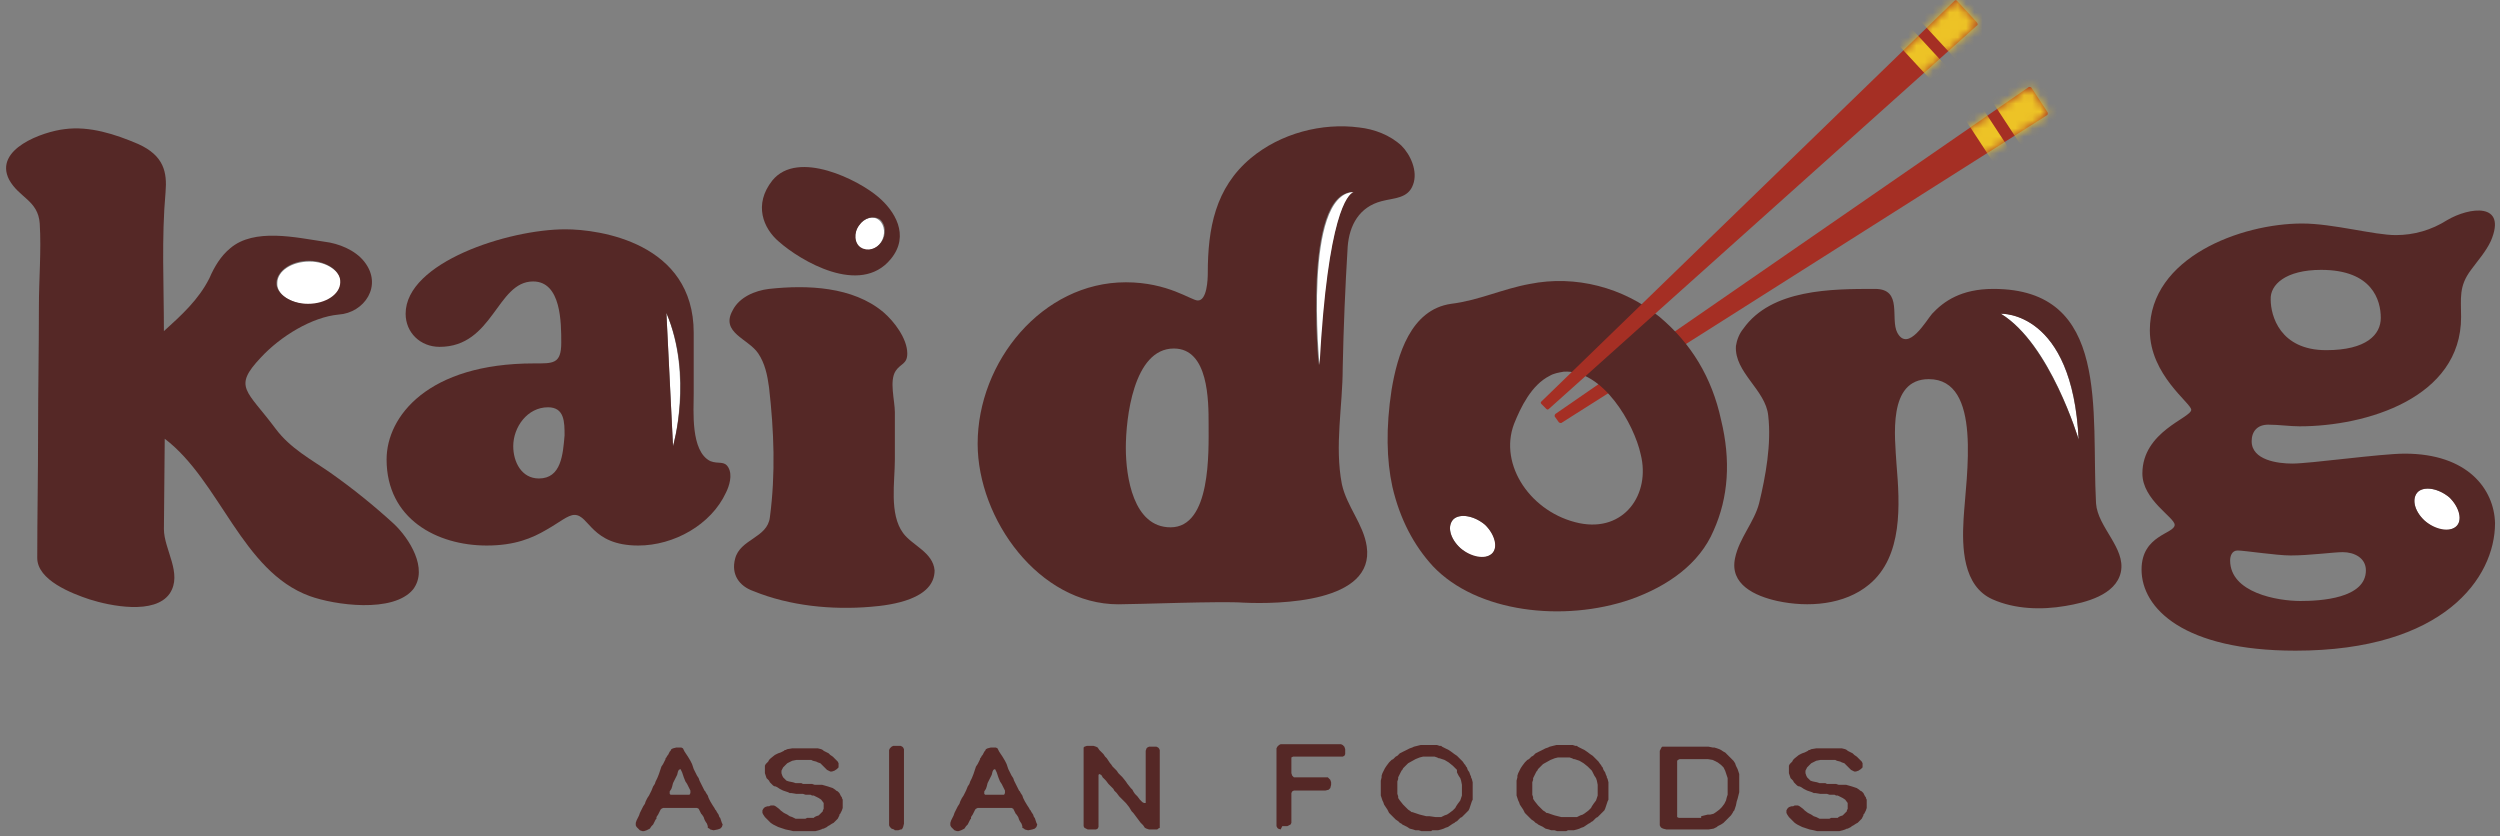 <svg xmlns="http://www.w3.org/2000/svg" fill="none" viewBox="0 0 302 101" height="101" width="302">
<rect x="0" y="0" width="302" height="101" fill="#808080" stroke="none"/>
<path fill="#552826" d="M77.8 100.4H77.6L77.3 100.3L77.1 100.1L76.9 99.9L76.8 99.7V99.4L76.9 99.1L77 98.9L77.1 98.7L77.2 98.5L77.3 98.2L77.4 98L77.7 97.4L77.9 97.1L78 96.8L78.2 96.4L78.4 96.1L78.5 95.9L78.6 95.7L78.7 95.5L78.9 95L79.1 94.7L79.2 94.4L79.4 94L79.6 93.5L79.7 93.2L79.9 92.6L80.1 92.3L80.2 92.1L80.3 91.9L80.4 91.7V91.6L80.5 91.5L80.6 91.3L80.7 91.2L80.8 91L80.9 90.8L81 90.7L81.1 90.5L81.3 90.4L81.7 90.3H82.1H82.3L82.5 90.4L82.6 90.6L82.7 90.8L82.9 91.1L83.1 91.4L83.4 91.9L83.5 92.1L83.6 92.3L83.7 92.6L83.8 92.9L83.9 93.1L84 93.3L84.2 93.7L84.4 94L84.5 94.3L84.6 94.5L84.7 94.7L84.8 94.9L84.9 95.1L85 95.3L85.1 95.5L85.2 95.6L85.3 95.8L85.5 96.1L85.6 96.4L85.8 96.8L86.1 97.3L86.3 97.6L86.4 97.8L86.5 97.9L86.6 98.1L86.8 98.4L86.9 98.7L87 98.8L87.1 99.1L87.2 99.4L87.3 99.6L87.2 99.9L87 100.1L86.7 100.2L86.2 100.3L85.8 100.2L85.7 100.1L85.5 100V99.8L85.4 99.5L85.2 99.2L85.1 99L85 98.7L84.8 98.4L84.7 98.3L84.6 98.1L84.5 97.9L84.4 97.7L84.2 97.6H83.9H83.5H81.7H81.2H80.8H80.6H80.3H80.1L79.9 97.7L79.8 97.8L79.5 98.4L79.3 98.7V98.9L79.2 99L79.1 99.2L79 99.4L78.9 99.6L78.7 99.8L78.5 100.1L78.3 100.2L78.1 100.3L77.8 100.4ZM83.3 96L83.4 95.8V95.5L83.3 95.3L83 94.7L82.8 94.4L82.6 93.9L82.5 93.6L82.4 93.3L82.2 92.9L82 93L81.9 93.2L81.8 93.6L81.5 94.2L81.3 94.6L81.2 95L81.1 95.3L80.9 95.6V95.7V95.8V95.9L81 96H81.3H81.6H82H83H83.3Z"></path>
<path fill="#552826" d="M96.3 100.4H96.1H95.8L95.4 100.3L94.9 100.2L94.6 100.1L94 99.9L93.6 99.7L93.4 99.6L93.1 99.4L92.7 99L92.4 98.7L92.2 98.4L92.1 98.2V97.9L92.2 97.7L92.4 97.5L92.7 97.4H92.9L93.1 97.3H93.3H93.5L93.7 97.4L94.1 97.7L94.2 97.8L94.3 97.9L94.7 98.2L94.9 98.3L95.1 98.4L95.4 98.6L95.7 98.7L95.9 98.8L96.1 98.9H96.3H96.4H96.5H96.6H96.7H96.9H97.3L97.5 98.8H97.7H97.9H98.1H98.3L98.4 98.7L98.6 98.6L98.9 98.5L99.2 98.2L99.4 98V97.9L99.5 97.7V97.4V97L99.2 96.6L98.9 96.4L98.7 96.3L98.5 96.2L98.3 96.1H98.1L97.9 96H97.7H97.5H97.3L97 95.9H96.7H96.5H96.2L95.6 95.8H95.4L95.2 95.7L94.9 95.6L94.6 95.5L94.4 95.4L94.2 95.3L93.9 95.1L93.7 95H93.6L93.4 94.9L93.2 94.7L93.1 94.6L93 94.5L92.9 94.3L92.8 94.2L92.6 94L92.4 93.4V93V92.8V92.5L92.5 92.3L92.6 92.2L92.7 92.1L92.8 92L92.9 91.8L93.1 91.6L93.6 91.2L93.8 91.1L94 91L94.3 90.9L94.5 90.8L94.7 90.7L94.8 90.6H94.9L95.1 90.5L95.7 90.4H96H96.4H96.6H96.8H97.1H97.4H97.5H97.6H98.1H98.2H98.3H98.5H98.6H98.8L99.2 90.5L99.4 90.6L99.5 90.7L99.7 90.8L100.1 91L100.3 91.2L100.6 91.4L100.9 91.7L101.2 92L101.3 92.2V92.6V92.7L101.2 92.8L101.1 92.9L100.8 93.1L100.5 93.2H100.3L100.1 93.1L99.9 93L99.7 92.8L99.4 92.5L99.2 92.3L99.1 92.2L98.8 92.1L98.6 92L98.2 91.9L98 91.8H97.6H97.3H96.9H96.5H96.2L95.7 91.9L95.3 92.1L95.1 92.2L94.9 92.4L94.6 92.7L94.5 92.9L94.4 93.1V93.4L94.5 93.7L94.6 93.9L94.7 94L94.8 94.1L95 94.3L95.3 94.4L95.8 94.5L96.1 94.6H96.3H96.5H96.7H96.8L97 94.7H97.1H97.3H97.6H97.8H98.1L98.4 94.8H98.6H98.8H98.9H99.3L100 95L100.3 95.1L100.6 95.2L100.9 95.4L101 95.5L101.2 95.6L101.4 95.8L101.5 96L101.6 96.2L101.7 96.3V96.4L101.8 96.6V96.8V96.9V97.1V97.6L101.7 97.9L101.6 98.1L101.5 98.3L101.4 98.4V98.5L101.3 98.7L101.2 98.9L101.1 99L101 99.1L100.9 99.2L100.8 99.3L100.7 99.4L100.5 99.5L100.2 99.7L100 99.8L99.9 99.9L99.7 100L99.5 100.1H99.4L99.2 100.2L98.9 100.3L98.5 100.4H98.1H97.9H97.6H97H96.3Z"></path>
<path fill="#552826" d="M108 100.2L107.7 100.1L107.5 99.9L107.4 99.7V99.4V98.8V98.5V98.3V98V97.6V97.4V97.2V97V96.6V96.3V96V95.7V95.5V95.2V94.9V94.7V94.5V94.1V93.9V93.5V93V92.6V92.3V90.9V90.6L107.5 90.4L107.6 90.3L107.7 90.2L107.9 90.1H108.2H108.5H108.8L109 90.2L109.1 90.3L109.2 90.5V90.8V91.2V91.4V91.6V91.8V92.2V92.5V92.7V93.1V93.5V93.8V94V94.4V94.7V95.1V95.8V96.2V96.4V96.5V97.3V97.5V98.3V98.5V99.2V99.5L109.1 99.9L109 100.1L108.9 100.2H108.8L108.5 100.3H108.2H108.1L108 100.2Z"></path>
<path fill="#552826" d="M115.8 100.4H115.6L115.3 100.3L115.1 100.1L114.9 99.9L114.8 99.7V99.4L114.9 99.1L115 98.9L115.1 98.7L115.2 98.5L115.3 98.2L115.4 98L115.7 97.4L115.9 97.1L116 96.8L116.2 96.4L116.4 96.1L116.5 95.9L116.6 95.7L116.7 95.5L116.9 95L117.1 94.7L117.2 94.4L117.4 94L117.6 93.5L117.7 93.2L117.9 92.6L118.1 92.3L118.2 92.1L118.3 91.9L118.4 91.7V91.6L118.5 91.5L118.6 91.3L118.7 91.2L118.8 91L118.9 90.8L119 90.7L119.1 90.5L119.3 90.4L119.7 90.3H120.1H120.3L120.5 90.4L120.6 90.6L120.7 90.8L120.9 91.1L121.1 91.4L121.4 91.9L121.5 92.1L121.6 92.3L121.7 92.6L121.8 92.9L121.9 93.1L122 93.3L122.2 93.7L122.4 94L122.5 94.3L122.6 94.5L122.7 94.7L122.8 94.9L122.9 95.1L123 95.3L123.1 95.5L123.2 95.6L123.3 95.8L123.5 96.1L123.6 96.4L123.8 96.8L124.1 97.3L124.3 97.6L124.4 97.8L124.5 97.9L124.6 98.1L124.8 98.4L124.9 98.7L125 98.8L125.1 99.1L125.2 99.4L125.3 99.6L125.2 99.9L125 100.1L124.7 100.2L124.2 100.3L123.8 100.2L123.7 100.1L123.5 100V99.8L123.4 99.5L123.2 99.2L123.1 99L123 98.7L122.8 98.4L122.7 98.3L122.6 98.1L122.5 97.9L122.4 97.7L122.2 97.6H121.9H121.5H119.7H119.2H118.8H118.6H118.3H118.1L117.9 97.7L117.8 97.8L117.5 98.4L117.3 98.7V98.9L117.2 99L117.1 99.2L117 99.4L116.9 99.6L116.7 99.8L116.5 100.1L116.3 100.2L116.1 100.3L115.8 100.4ZM121.3 96L121.4 95.8V95.5L121.3 95.3L121 94.7L120.8 94.4L120.6 93.9L120.5 93.6L120.4 93.3L120.2 92.9L120 93L119.9 93.2L119.8 93.6L119.5 94.2L119.3 94.6L119.2 95L119.1 95.3L118.9 95.6V95.7V95.8V95.9L119 96H119.3H119.6H120H121H121.3Z"></path>
<path fill="#552826" d="M131.4 100.2L131 100L130.9 99.8V99.6V99.3V99V98.7V98.5V98.2V98V97.8V97.4V97.1V96.8V96.4V96.2V96V95.7V95.5V95.1V94.7V94.5V94.4V94.2V93.9V93.8V93.5V93.1V92.8V92.6V92.5V92.3V92V91.7V91.3V91V90.8V90.7V90.5V90.3L131 90.2L131.3 90.1H131.5H131.8H132.1L132.4 90.2L132.6 90.3L132.8 90.6L133 90.8L133.3 91.1L133.5 91.4L133.7 91.6L133.9 91.9L134.1 92.2L134.2 92.3L134.4 92.6L134.6 92.8L134.9 93.1L135.1 93.4L135.3 93.6L135.6 93.9L136 94.4L136.2 94.7L136.6 95.2L136.8 95.4L136.9 95.6L137.1 95.9L137.4 96.2L137.7 96.6L137.9 96.8L138 96.9L138.2 97H138.4V96.9V96.6V96.3V94.9V94.5V94.2V93.9V93.6V93.4V92.4V92.3V92.1V91.8V91.6V91.4V91V90.7L138.5 90.4L138.6 90.3L138.8 90.2H138.9H139.1H139.3H139.7L139.9 90.3L140 90.4L140.1 90.6V91V91.3V91.5V91.8V92V92.2V92.4V92.5V93.1V93.5V94.3V94.5V94.6V94.8V95.1V95.3V95.4V95.6V97.3V97.7V97.9V99.5V99.7V100L139.9 100.1L139.8 100.2H139.6H139.3H138.8L138.5 100.1L138.3 100L138.1 99.7L137.8 99.4L137.2 98.6L136.9 98.2L136.7 98L136.4 97.5L136 97L135.7 96.7L135.5 96.5L135.3 96.3L135.2 96.2L134.9 95.8L134.7 95.6L134.6 95.5L134.5 95.3L134.3 95.1L133.9 94.7L133.6 94.3L133.4 94.1L133.2 93.9L133.1 93.7L133 93.6L132.8 93.5L132.7 93.6V93.9V94.2V94.5V94.8V95.2V95.8V96.4V96.8V97.1V97.5V98.1V98.5V98.7V99V99.2V99.4V99.7V99.9L132.6 100.1L132.4 100.2H132.3H132.1H131.9H131.8H131.4Z"></path>
<path fill="#552826" d="M154.7 100.2L154.4 100.1L154.3 100L154.2 99.8V99.5V99V98.6V97.3V97V96.7V96.5V96.1V95.3V94.7V94.3V93.9V93.5V93V92.5V92.2V92V91.8V91V90.8V90.6V90.4L154.3 90.2L154.5 90L154.7 89.9H155.1H155.7H155.9H156.3H156.7H157H157.3H157.6H157.8H158.2H158.5H158.8H159.7H159.9H160H161H161.3H161.8H162L162.2 90L162.3 90.1L162.4 90.2L162.5 90.5V90.8V91.1L162.4 91.3L162.2 91.4H161.9H160.6H160.2H159.8H158.8H158.5H158H157.8H156.7H156.2L156 91.5V91.8V92.2V92.4V93.1V93.4L156.1 93.7L156.2 93.8L156.3 93.9H156.6H157H157.2H158H158.3H158.5H158.7H160H160.3H160.4L160.5 94L160.7 94.2L160.8 94.5V94.8L160.7 95.2L160.5 95.4L160.1 95.5H159.7H159.4H158.2H157.8H157.5H157.3H157.1H156.8H156.5H156.3L156.1 95.6L156 95.8V96V96.5V96.8V97.1V97.3V97.6V98.1V98.5V99.2V99.4L155.9 99.6L155.7 99.7L155.5 99.8H155.2H154.9L154.7 100.2Z"></path>
<path fill="#552826" d="M172.9 100.4H172.6H172.4H172.1H171.7L171.4 100.3H171.2H171L170.7 100.2L170.3 100.1L170 99.9L169.8 99.8L169.6 99.7L169.4 99.6L169.3 99.5L169.1 99.4L168.9 99.2L168.6 99L168.4 98.8L167.8 98.2L167.6 97.8L167.4 97.5L167.2 97.2L167.1 96.9L167 96.7L166.9 96.4L166.8 96.1V95.9V95.7V95.5V95.3V94.9V94.6V94.3L166.9 93.9V93.7L167 93.4L167.2 93L167.3 92.8L167.5 92.5L167.8 92.1L168.1 91.8L168.3 91.7L168.4 91.6L168.6 91.4L168.8 91.3L168.9 91.2L169.1 91L169.5 90.8L169.9 90.6L170.3 90.4L170.6 90.3L170.8 90.2L171.2 90.1L171.6 90H171.8H172.2H172.7H173.1H173.3H173.6L173.9 90.1H174.1L174.2 90.2L174.4 90.3L174.6 90.4L174.8 90.5L175 90.6L175.3 90.8L175.7 91.1L176 91.3L176.3 91.6L176.7 92L176.9 92.3L177 92.4L177.1 92.6L177.2 92.7L177.3 93L177.5 93.3L177.6 93.6L177.7 93.8V93.9L177.8 94.1L177.9 94.5V94.7V94.9V95.1V95.3V95.7V95.9V96.1V96.4V96.6L177.8 96.8L177.7 97.1L177.6 97.4L177.5 97.7L177.4 97.9L177.3 98L177.2 98.1L177.1 98.2L177 98.3L176.9 98.4L176.8 98.5L176.6 98.7L176.4 98.8L176.3 98.9L176.2 99L176.1 99.1L176 99.2L175.8 99.3L175.7 99.4L175.5 99.5L175.2 99.7L174.9 99.9L174.6 100L174.4 100.1L174.1 100.2L173.7 100.3H173.4H173L172.9 100.4ZM173.4 98.7H173.6H173.7H173.8H173.9H174.1L174.3 98.6L174.5 98.5L174.8 98.4L175.1 98.2L175.5 97.9L175.7 97.7L175.8 97.6L175.9 97.4L176.1 97.1L176.4 96.7L176.5 96.4L176.6 96.1V95.8V95.4V95.2V94.8L176.5 94.3L176.4 94L176.2 93.7L176.1 93.5L176 93.3V93L175.8 92.8L175.7 92.7L175.5 92.5L175 92.1L174.5 91.8L174.2 91.7L173.9 91.6H173.8L173.6 91.5L173.3 91.4H172.4H172.2H171.9L171.5 91.5L171 91.7L170.1 92.2L169.9 92.4L169.8 92.5L169.7 92.6L169.5 92.8L169.4 93L169.3 93.1L169.2 93.3L169.1 93.5L169 93.7L168.9 93.9V94.1L168.8 94.4V94.8V95V95.2V95.4V95.6V95.7V95.9L168.9 96.2V96.4L169.1 96.7L169.5 97.2L169.8 97.5L169.9 97.6L170.1 97.8L170.4 98L170.5 98.1H170.6L170.9 98.2L171.2 98.3L171.5 98.4L171.9 98.5L172.3 98.6H172.7L173.4 98.7Z"></path>
<path fill="#552826" d="M189.2 100.4H189H188.8H188.5H188.1L187.8 100.3H187.6H187.4L187.1 100.2L186.7 100.1L186.4 99.9L186.2 99.8L186 99.7L185.8 99.6L185.7 99.5L185.5 99.4L185.3 99.2L185 99L184.8 98.8L184.2 98.2L184 97.8L183.8 97.5L183.6 97.2L183.5 96.9L183.4 96.7L183.3 96.4L183.2 96.1V95.9V95.7V95.5V95.3V94.9V94.6V94.3L183.3 93.9V93.7L183.4 93.4L183.6 93L183.7 92.8L183.9 92.5L184.2 92.1L184.5 91.8L184.7 91.7L184.8 91.6L185 91.4L185.2 91.3L185.3 91.2L185.5 91L185.9 90.8L186.3 90.6L186.7 90.4L187 90.3L187.2 90.2L187.6 90.1L188 90H188.2H188.6H189.1H189.5H189.7H190L190.3 90.1H190.5L190.6 90.2L190.8 90.3L191 90.4L191.2 90.5L191.4 90.6L191.7 90.8L192.1 91.1L192.4 91.3L192.7 91.6L193.1 92L193.3 92.3L193.4 92.4L193.5 92.6L193.6 92.7L193.7 93L193.9 93.3L194 93.6L194.1 93.8V93.9L194.2 94.1L194.3 94.5V94.7V94.9V95.1V95.3V95.7V95.9V96.1V96.4V96.6L194.2 96.8L194.1 97.1L194 97.4L193.9 97.7L193.8 97.9L193.7 98L193.6 98.1L193.5 98.2L193.4 98.3L193.3 98.4L193.2 98.5L193 98.7L192.8 98.8L192.7 98.9L192.6 99L192.5 99.1L192.4 99.2L192.2 99.3L192.1 99.4L191.9 99.5L191.6 99.7L191.3 99.9L191 100L190.8 100.1L190.5 100.2L190.1 100.3H189.8H189.4L189.2 100.4ZM189.8 98.7H190H190.1H190.2H190.3H190.5L190.7 98.6L190.9 98.5L191.2 98.4L191.5 98.2L191.9 97.9L192.1 97.7L192.2 97.6L192.3 97.4L192.5 97.1L192.8 96.7L192.9 96.4L193 96.1V95.8V95.4V95.2V94.8L192.9 94.3L192.8 94L192.6 93.7L192.5 93.5L192.4 93.3L192.3 93.1L192.1 92.9L192 92.8L191.8 92.6L191.3 92.2L190.8 91.9L190.5 91.8L190.2 91.7H190.1L189.9 91.6L189.6 91.5H188.7H188.5H188.2L187.8 91.6L187.3 91.8L186.4 92.3L186.2 92.5L186.1 92.6L186 92.7L185.8 92.9L185.7 93.1L185.6 93.2L185.5 93.4L185.4 93.6L185.3 93.8L185.2 94V94.2L185.1 94.5V94.9V95.1V95.3V95.5V95.7V95.8V96L185.2 96.3V96.5L185.4 96.8L185.8 97.3L186.1 97.6L186.2 97.7L186.4 97.9L186.7 98.1L186.8 98.2H186.9L187.2 98.3L187.5 98.4L187.8 98.5L188.2 98.6L188.6 98.7H189H189.8Z"></path>
<path fill="#552826" d="M201.7 100.2H201.3L200.9 100.1L200.7 100L200.6 99.9L200.5 99.7V99.4V99V98.8V98.6V98.4V98.1V97.8V97.4V97V96.7V94.8V94.4V94V93.7V93.4V93V92.6V92.3V91.8V91.4V91V90.7L200.6 90.5L200.7 90.3L200.8 90.2H201.1H201.5H201.8H202H202.4H204.4H204.6H204.8H205H205.4H205.8H206H206.1H206.2H206.4L206.9 90.3H207.1L207.4 90.4L207.7 90.5L207.9 90.6L208.2 90.8L208.4 90.9L208.6 91.1L208.9 91.4L209.2 91.7L209.4 91.9L209.6 92.2L209.7 92.5L209.8 92.7L209.9 92.9L210 93.2L210.1 93.5V93.6V93.9V94.3V94.5V94.7V95V95.4V95.7L210 96.1L209.9 96.5L209.8 96.8L209.7 97.3L209.6 97.6L209.5 97.9L209.4 98L209.3 98.2L209.1 98.5L208.8 98.8L208.6 99L208.4 99.2L208.2 99.4L207.9 99.6L207.5 99.8L207.4 99.9L207.2 100L207 100.1L206.4 100.2H205.7H205.2H204.7H204.3H203.5H203H202.6H202.3H201.7ZM205.5 98.6L205.9 98.5L206.3 98.4H206.6L207 98.3L207.3 98.1L207.7 97.8L208 97.5L208.3 97.1L208.5 96.7L208.6 96.3L208.7 96V95.7V94.7V94.3V94L208.6 93.7L208.5 93.4L208.4 93.1L208.3 92.9L208.2 92.7L207.9 92.4L207.5 92.1L207.1 91.9L206.9 91.8L206.3 91.7H206.1H205.7H204.5H203.9H203.4H203.2H202.9L202.7 91.8L202.6 91.9V92.1V92.3V92.6V92.8V93.1V93.5V94.4V94.8V95.8V96.2V97.2V97.5V97.9V98.1V98.5V98.7L202.8 98.8H203H203.3H203.6H204H204.5H205.5V98.6Z"></path>
<path fill="#552826" d="M220 100.4H219.8H219.5L219.1 100.3L218.6 100.2L218.3 100.1L217.7 99.9L217.3 99.7L217.1 99.6L216.8 99.4L216.4 99L216.1 98.7L215.9 98.4L215.8 98.2V97.9L215.9 97.7L216.1 97.5L216.4 97.4H216.6L216.8 97.3H217H217.2L217.4 97.4L217.8 97.7L217.9 97.8L218 97.9L218.4 98.2L218.6 98.3L218.8 98.4L219.1 98.6L219.4 98.7L219.6 98.8L219.8 98.9H220H220.1H220.2H220.3H220.4H220.6H221L221.2 98.8H221.4H221.6H221.8H222L222.1 98.7L222.3 98.6L222.6 98.5L222.9 98.2L223.1 98V97.9L223.2 97.7V97.4V97L222.9 96.6L222.6 96.4L222.4 96.3L222.2 96.2L222 96.1H221.8L221.6 96H221.4H221.2H221L220.7 95.9H220.4H220.2H219.9L219.3 95.8H219.1L218.9 95.7L218.6 95.6L218.3 95.5L218.1 95.4L217.9 95.3L217.6 95.1L217.4 95H217.3L217.1 94.9L216.9 94.7L216.8 94.6L216.7 94.5L216.6 94.3L216.5 94.2L216.3 94L216.1 93.4V93V92.8V92.5L216.2 92.3L216.3 92.2L216.4 92.1L216.5 92L216.6 91.8L216.8 91.6L217.3 91.2L217.5 91.1L217.7 91L218 90.9L218.2 90.8L218.4 90.7L218.5 90.6H218.6L218.8 90.5L219.4 90.4H219.7H220.1H220.3H220.5H220.8H221.1H221.2H221.3H221.8H221.9H222H222.2H222.3H222.5L222.9 90.5L223.1 90.6L223.2 90.7L223.4 90.8L223.8 91L224 91.2L224.3 91.4L224.6 91.7L224.9 92L225 92.2V92.6V92.7L224.9 92.8L224.8 92.9L224.5 93.1L224.2 93.2H224L223.8 93.1L223.6 93L223.4 92.8L223.1 92.5L222.9 92.3L222.8 92.2L222.5 92.1L222.3 92L221.9 91.9L221.7 91.8H221.3H221H220.6H220.2H219.9L219.4 91.9L219 92.1L218.8 92.2L218.6 92.4L218.3 92.7L218.2 92.9L218.1 93.1V93.4L218.2 93.7L218.3 93.9L218.4 94L218.5 94.1L218.7 94.3L219 94.4L219.5 94.5L219.8 94.6H220H220.2H220.4H220.5L220.7 94.7H220.8H221H221.3H221.5H221.8L222.1 94.8H222.3H222.5H222.6H223L223.7 95L224 95.1L224.3 95.2L224.6 95.4L224.7 95.5L224.9 95.6L225.1 95.8L225.2 96L225.3 96.2L225.4 96.3V96.4L225.5 96.6V96.8V96.9V97.1V97.6L225.4 97.9L225.3 98.1L225.2 98.3L225.1 98.4V98.5L225 98.7L224.9 98.9L224.8 99L224.7 99.1L224.6 99.2L224.5 99.3L224.4 99.4L224.2 99.5L223.9 99.7L223.7 99.8L223.6 99.9L223.4 100L223.2 100.1H223.1L222.9 100.2L222.6 100.3L222.2 100.4H221.8H221.6H221.3H220.7H220Z"></path>
<path fill="#A52F24" d="M247.3 13.5L245.4 10.6C245.3 10.5 245.2 10.5 245.1 10.5L187.9 50C187.8 50.1 187.8 50.2 187.8 50.3L188.3 51C188.4 51.1 188.5 51.1 188.6 51.1L247.3 13.9C247.4 13.8 247.4 13.6 247.3 13.5Z"></path>
<mask height="42" width="61" y="10" x="187" maskUnits="userSpaceOnUse" style="mask-type:luminance" id="mask0_17_2860">
<path fill="white" d="M247.3 13.5L245.4 10.6C245.3 10.5 245.2 10.5 245.1 10.5L187.9 50C187.8 50.1 187.8 50.2 187.8 50.3L188.3 51C188.4 51.1 188.5 51.1 188.6 51.1L247.3 13.9C247.4 13.8 247.4 13.6 247.3 13.5Z"></path>
</mask>
<g mask="url(#mask0_17_2860)">
<path fill="#EDC326" d="M251.725 17.458L243.499 4.915L238.147 8.425L246.373 20.968L251.725 17.458Z"></path>
<path fill="#EDC326" d="M245.497 22.235L237.271 9.692L235.181 11.063L243.407 23.606L245.497 22.235Z"></path>
</g>
<path fill="white" d="M37.3 36.8C39.4 36.8 41.2 35.7 41.2 34.2C41.2 32.8 39.5 31.6 37.4 31.6C35.3 31.6 33.5 32.7 33.5 34.2C33.4 35.6 35.2 36.7 37.3 36.8Z"></path>
<path fill="white" d="M175.6 62.7C174.8 63.4 175.1 65 176.4 66.2C177.7 67.4 179.3 67.7 180.2 66.9C181 66.2 180.7 64.6 179.4 63.4C178.1 62.3 176.4 62 175.6 62.7Z"></path>
<path fill="white" d="M292.1 59.4C291.3 60.1 291.6 61.7 292.9 62.9C294.2 64.1 295.8 64.4 296.7 63.6C297.5 62.9 297.2 61.3 295.9 60.1C294.6 59 292.9 58.7 292.1 59.4Z"></path>
<path fill="white" d="M106.4 29.3C107 28.4 106.9 27.2 106.2 26.6C105.5 26 104.4 26.3 103.7 27.3C103.1 28.2 103.2 29.4 103.9 30C104.7 30.5 105.8 30.2 106.4 29.3Z"></path>
<path fill="white" d="M81.3 53.9C81.3 53.9 83.7 45.5 80.5 37.8L81.3 53.9Z"></path>
<path fill="white" d="M241.7 37.9C247.7 41.5 251.1 53.1 251.1 53.1C250.3 37.4 241.7 37.9 241.7 37.9Z"></path>
<path fill="#552826" d="M85.8 55.7C83.4 54.5 83.8 49.6 83.8 47.5V40.2C83.8 29.3 72.4 27.7 68.3 27.7C61.4 27.7 49 31.7 49 37.9C49 40.2 50.8 41.9 53.1 41.9C59.6 41.9 60 34 64.4 34C67.8 34 67.8 39 67.8 41.4C67.8 44 66.8 43.9 64.5 43.9C51.7 43.9 46.7 50.3 46.7 55.5C46.7 62.7 52.8 65.9 58.8 65.9C62.2 65.9 64.3 65 66 64C67.6 63.1 68.6 62.2 69.4 62.2C71.2 62.2 71.4 65.9 77.1 65.9C81.4 65.9 85.9 63.4 87.7 59.5C88.1 58.7 88.5 57.4 88 56.5C87.5 55.6 86.8 56.1 85.8 55.7ZM65.1 57.8C63 57.8 62 55.8 62 53.9C62 51.6 63.7 49.2 66.2 49.2C68.2 49.2 68.2 51 68.2 52.6C68 54.9 67.8 57.8 65.1 57.8ZM81.3 53.9L80.5 37.8C83.8 45.5 81.3 53.9 81.3 53.9Z"></path>
<path fill="#552826" d="M94.1 29.2C96.7 31.5 103.9 35.8 107.6 31.3C110 28.4 108 25.4 106.1 23.8C103.8 21.8 96.4 18 93.3 21.8C91 24.7 92.2 27.6 94.1 29.2ZM103.8 27.2C104.4 26.3 105.5 26 106.3 26.5C107 27.1 107.1 28.3 106.5 29.2C105.9 30.1 104.8 30.4 104 29.9C103.2 29.4 103.1 28.1 103.8 27.2Z"></path>
<path fill="#552826" d="M240.8 34.9C236.9 34.9 234.8 36.4 233.4 37.9C232.7 38.7 230.5 42.6 229.2 40.2C228.3 38.5 229.9 34.9 226.5 34.9C221.3 34.9 214 34.9 210.6 39.7C210.1 40.3 209.8 41.1 209.7 41.8C209.5 45 213.3 47.1 213.6 50.2C214 53.6 213.3 57.5 212.5 60.8C211.9 63.1 210.1 65 209.6 67.4C208.9 70.6 212 72 214.7 72.6C218.4 73.4 222.8 73.1 225.8 70.6C229.9 67.2 229.5 60.9 229.1 56.1C228.9 52.8 228 45.8 233 45.8C239.5 45.8 237.5 57.5 237.2 62.7C237 66.1 237.1 70.8 240.7 72.4C243.4 73.6 246.6 73.7 249.5 73.2C251.9 72.8 255.6 71.9 256.2 69.1C256.8 66.2 253.4 63.7 253.2 60.8C252.6 49.7 255 34.9 240.8 34.9ZM241.7 37.9C241.7 37.9 250.4 37.5 251.1 53.1C251.1 53.1 247.6 41.5 241.7 37.9Z"></path>
<path fill="#552826" d="M290.5 54.8C287.6 54.8 279.1 56 276.9 56C275.2 56 272 55.6 272 53.3C272 52.1 272.7 51.3 274 51.3C275.3 51.3 276.6 51.5 277.8 51.5C285.8 51.5 297.3 48.1 297.3 38.3C297.3 36 297 34.6 298.5 32.6C299.3 31.5 300.3 30.4 300.9 29.1C302.9 24.4 298.3 25 295.6 26.6C293.7 27.8 291.6 28.4 289.4 28.4C286.8 28.4 281.8 27 278.1 27C270.7 27 259.7 31.1 259.7 39.9C259.7 45.3 264.7 48.7 264.7 49.5C264.7 50.5 258.8 52.1 258.8 57.2C258.8 60.4 262.7 62.5 262.7 63.4C262.7 64.5 258.7 64.6 258.7 68.8C258.7 73.5 263.8 78.6 277.3 78.6C295.2 78.6 301.4 69.8 301.4 63.2C301.3 59.1 298.1 54.8 290.5 54.8ZM280.4 32.6C286.6 32.6 287.6 36.3 287.6 38.4C287.6 40.4 285.9 42.3 281 42.3C275.4 42.3 274.3 38.1 274.3 36.2C274.2 34.4 276.1 32.6 280.4 32.6ZM277.9 72.6C275.1 72.6 269.4 71.6 269.4 67.7C269.4 67.2 269.6 66.5 270.3 66.5C271.1 66.5 275 67.1 276.7 67.1C279 67.1 281.9 66.7 283 66.7C284.4 66.7 285.8 67.4 285.8 68.9C285.8 72.3 280.3 72.6 277.9 72.6ZM296.7 63.6C295.9 64.3 294.2 64 292.9 62.9C291.6 61.7 291.3 60.2 292.1 59.4C292.9 58.7 294.6 59 295.9 60.1C297.1 61.3 297.5 62.9 296.7 63.6Z"></path>
<path fill="#552826" d="M200.5 38.3C196.1 34.7 190.3 33.2 184.8 34.3C181.5 34.9 178.6 36.3 175.3 36.7C170.4 37.4 168.8 42.9 168.1 47.1C167.4 51.7 167.5 55.6 168.2 58.8C169.1 62.7 170.8 65.9 173.1 68.4C178.4 74 188.9 75.2 197 72.4C201.5 70.8 205.3 68.1 207 64.1C208.8 60.1 209.1 55.6 207.9 50.7C206.8 45.6 204.3 41.5 200.5 38.3ZM180.2 66.9C179.4 67.6 177.7 67.3 176.4 66.2C175.1 65 174.8 63.5 175.6 62.7C176.4 62 178.1 62.3 179.4 63.4C180.6 64.6 181 66.2 180.2 66.9ZM190.8 63.2C185 62 181 56.2 182.9 51.2C183.7 49.2 185 46.5 187.2 45.4C187.7 45.1 188.3 45 188.9 44.9C193.6 44.6 197.4 51.2 198.2 54.9C199.4 59.7 196.2 64.3 190.8 63.2Z"></path>
<path fill="#552826" d="M47.6 63.3C45.2 61.1 42.6 59 39.9 57.1C37.6 55.5 35.1 54.2 33.3 51.8C29.8 47.1 28.1 46.8 31.5 43.2C33.9 40.6 37.7 38.3 40.9 38C44 37.8 46.3 34.5 44 31.6C42.9 30.2 40.9 29.4 39.2 29.2C35.8 28.7 30.7 27.5 27.8 30C26.7 30.9 25.9 32.2 25.3 33.6C24 36.2 21.9 38.1 19.8 40C19.8 34.4 19.5 28.8 20 23.2C20.2 20.8 19.8 18.8 16.7 17.4C13.9 16.2 10.8 15.2 7.8 15.6C5.2 15.9 -0.8 18 1.1 21.7C2.3 23.9 4.6 24.2 4.8 27C5 30.3 4.7 33.7 4.7 37C4.7 42.1 4.6 47.1 4.6 52.2C4.6 57.3 4.5 62.4 4.5 67.4C4.5 70.1 8.7 71.7 10.8 72.4C13.3 73.2 18.7 74.3 20.5 71.7C22.1 69.3 19.8 66.4 19.8 63.9V64L19.9 53C26.6 58.1 29.2 69 37.4 72C40.4 73.1 47.5 74.1 49.9 71.2C51.8 68.7 49.4 65 47.6 63.3ZM37.3 31.5C39.4 31.5 41.2 32.7 41.1 34.1C41.1 35.5 39.4 36.7 37.2 36.7C35.1 36.7 33.3 35.5 33.4 34.1C33.5 32.7 35.2 31.5 37.3 31.5Z"></path>
<path fill="#552826" d="M109.1 64.4C107.4 62.1 108.1 58.2 108.1 55.5C108.1 53.6 108.1 51.7 108.1 49.8C108.1 48.4 107.4 46 108.2 44.8C108.8 43.9 109.6 44 109.6 42.7C109.6 40.9 108 38.8 106.7 37.7C103 34.6 97.5 34.4 92.9 34.9C91.2 35.1 89.3 35.9 88.5 37.5C87 40.2 90.4 40.9 91.6 42.7C92.4 43.9 92.7 45.3 92.9 46.8C93.5 52.1 93.7 57.2 93 62.5C92.7 65 89.4 65.1 88.8 67.5C88.3 69.4 89.3 70.8 91 71.4C95.4 73.2 100.5 73.7 105.2 73.3C107.7 73.1 112.9 72.4 112.9 68.9C112.7 66.7 110.2 65.9 109.1 64.4Z"></path>
<path fill="#552826" d="M162.8 29.8C163 27.2 164.2 25 166.9 24.3C168.4 23.9 170.1 24 170.7 22.3C171.3 20.7 170.4 18.7 169.3 17.6C167.9 16.3 166 15.6 164.2 15.4C159.7 14.8 154.7 16.1 151.1 19.1C146.8 22.7 145.9 27.6 145.9 33C145.9 33.8 145.8 36.3 144.7 36.3C143.9 36.3 141.1 34.1 136 34.1C125.9 34.1 118.1 43.7 118.1 53.6C118.1 62.7 125.5 73 135.1 73C137.3 73 147.5 72.6 150.2 72.8C154.5 73 166.1 72.8 165.1 66C164.7 63.3 162.7 61.2 162.1 58.5C161.2 53.8 162.2 49.1 162.2 44.4C162.3 39.5 162.5 34.7 162.8 29.8ZM141.4 63.7C136.9 63.7 136 57.6 136 54.1C136 50.6 136.9 42.1 141.8 42.1C146 42.1 146 48.4 146 51.3C146 54.6 146.3 63.7 141.4 63.7ZM159.3 44.1C159.3 44.1 157.3 23.4 163.4 23.2C163.5 23.2 163.6 23.2 163.6 23.2C163.5 23.2 163.5 23.2 163.4 23.2C162.8 23.5 160.4 25.8 159.3 44.1Z"></path>
<path fill="white" d="M163.5 23.2C157.4 23.5 159.4 44.1 159.4 44.1C160.4 25.8 162.8 23.5 163.5 23.2Z"></path>
<path fill="#A52F24" d="M238.8 2.7L236.4 0.1C236.3 -9.76548e-05 236.2 -9.76548e-05 236.1 0.1L186.2 48.5C186.1 48.6 186.1 48.7 186.2 48.8L186.8 49.4C186.9 49.5 187 49.5 187.1 49.4L238.9 3C238.9 3 238.9 2.8 238.8 2.7Z"></path>
<mask height="50" width="53" y="0" x="186" maskUnits="userSpaceOnUse" style="mask-type:luminance" id="mask1_17_2860">
<path fill="white" d="M238.8 2.7L236.4 0.1C236.3 -9.76548e-05 236.2 -9.76548e-05 236.1 0.1L186.2 48.5C186.1 48.6 186.1 48.7 186.2 48.8L186.8 49.4C186.9 49.5 187 49.5 187.1 49.4L238.9 3C238.9 3 238.9 2.8 238.8 2.7Z"></path>
</mask>
<g mask="url(#mask1_17_2860)">
<path fill="#EDC326" d="M243.873 5.974L233.69 -5.04L228.99 -0.695L239.174 10.319L243.873 5.974Z"></path>
<path fill="#EDC326" d="M238.483 11.649L228.3 0.635L226.464 2.332L236.647 13.347L238.483 11.649Z"></path>
</g>
</svg>
